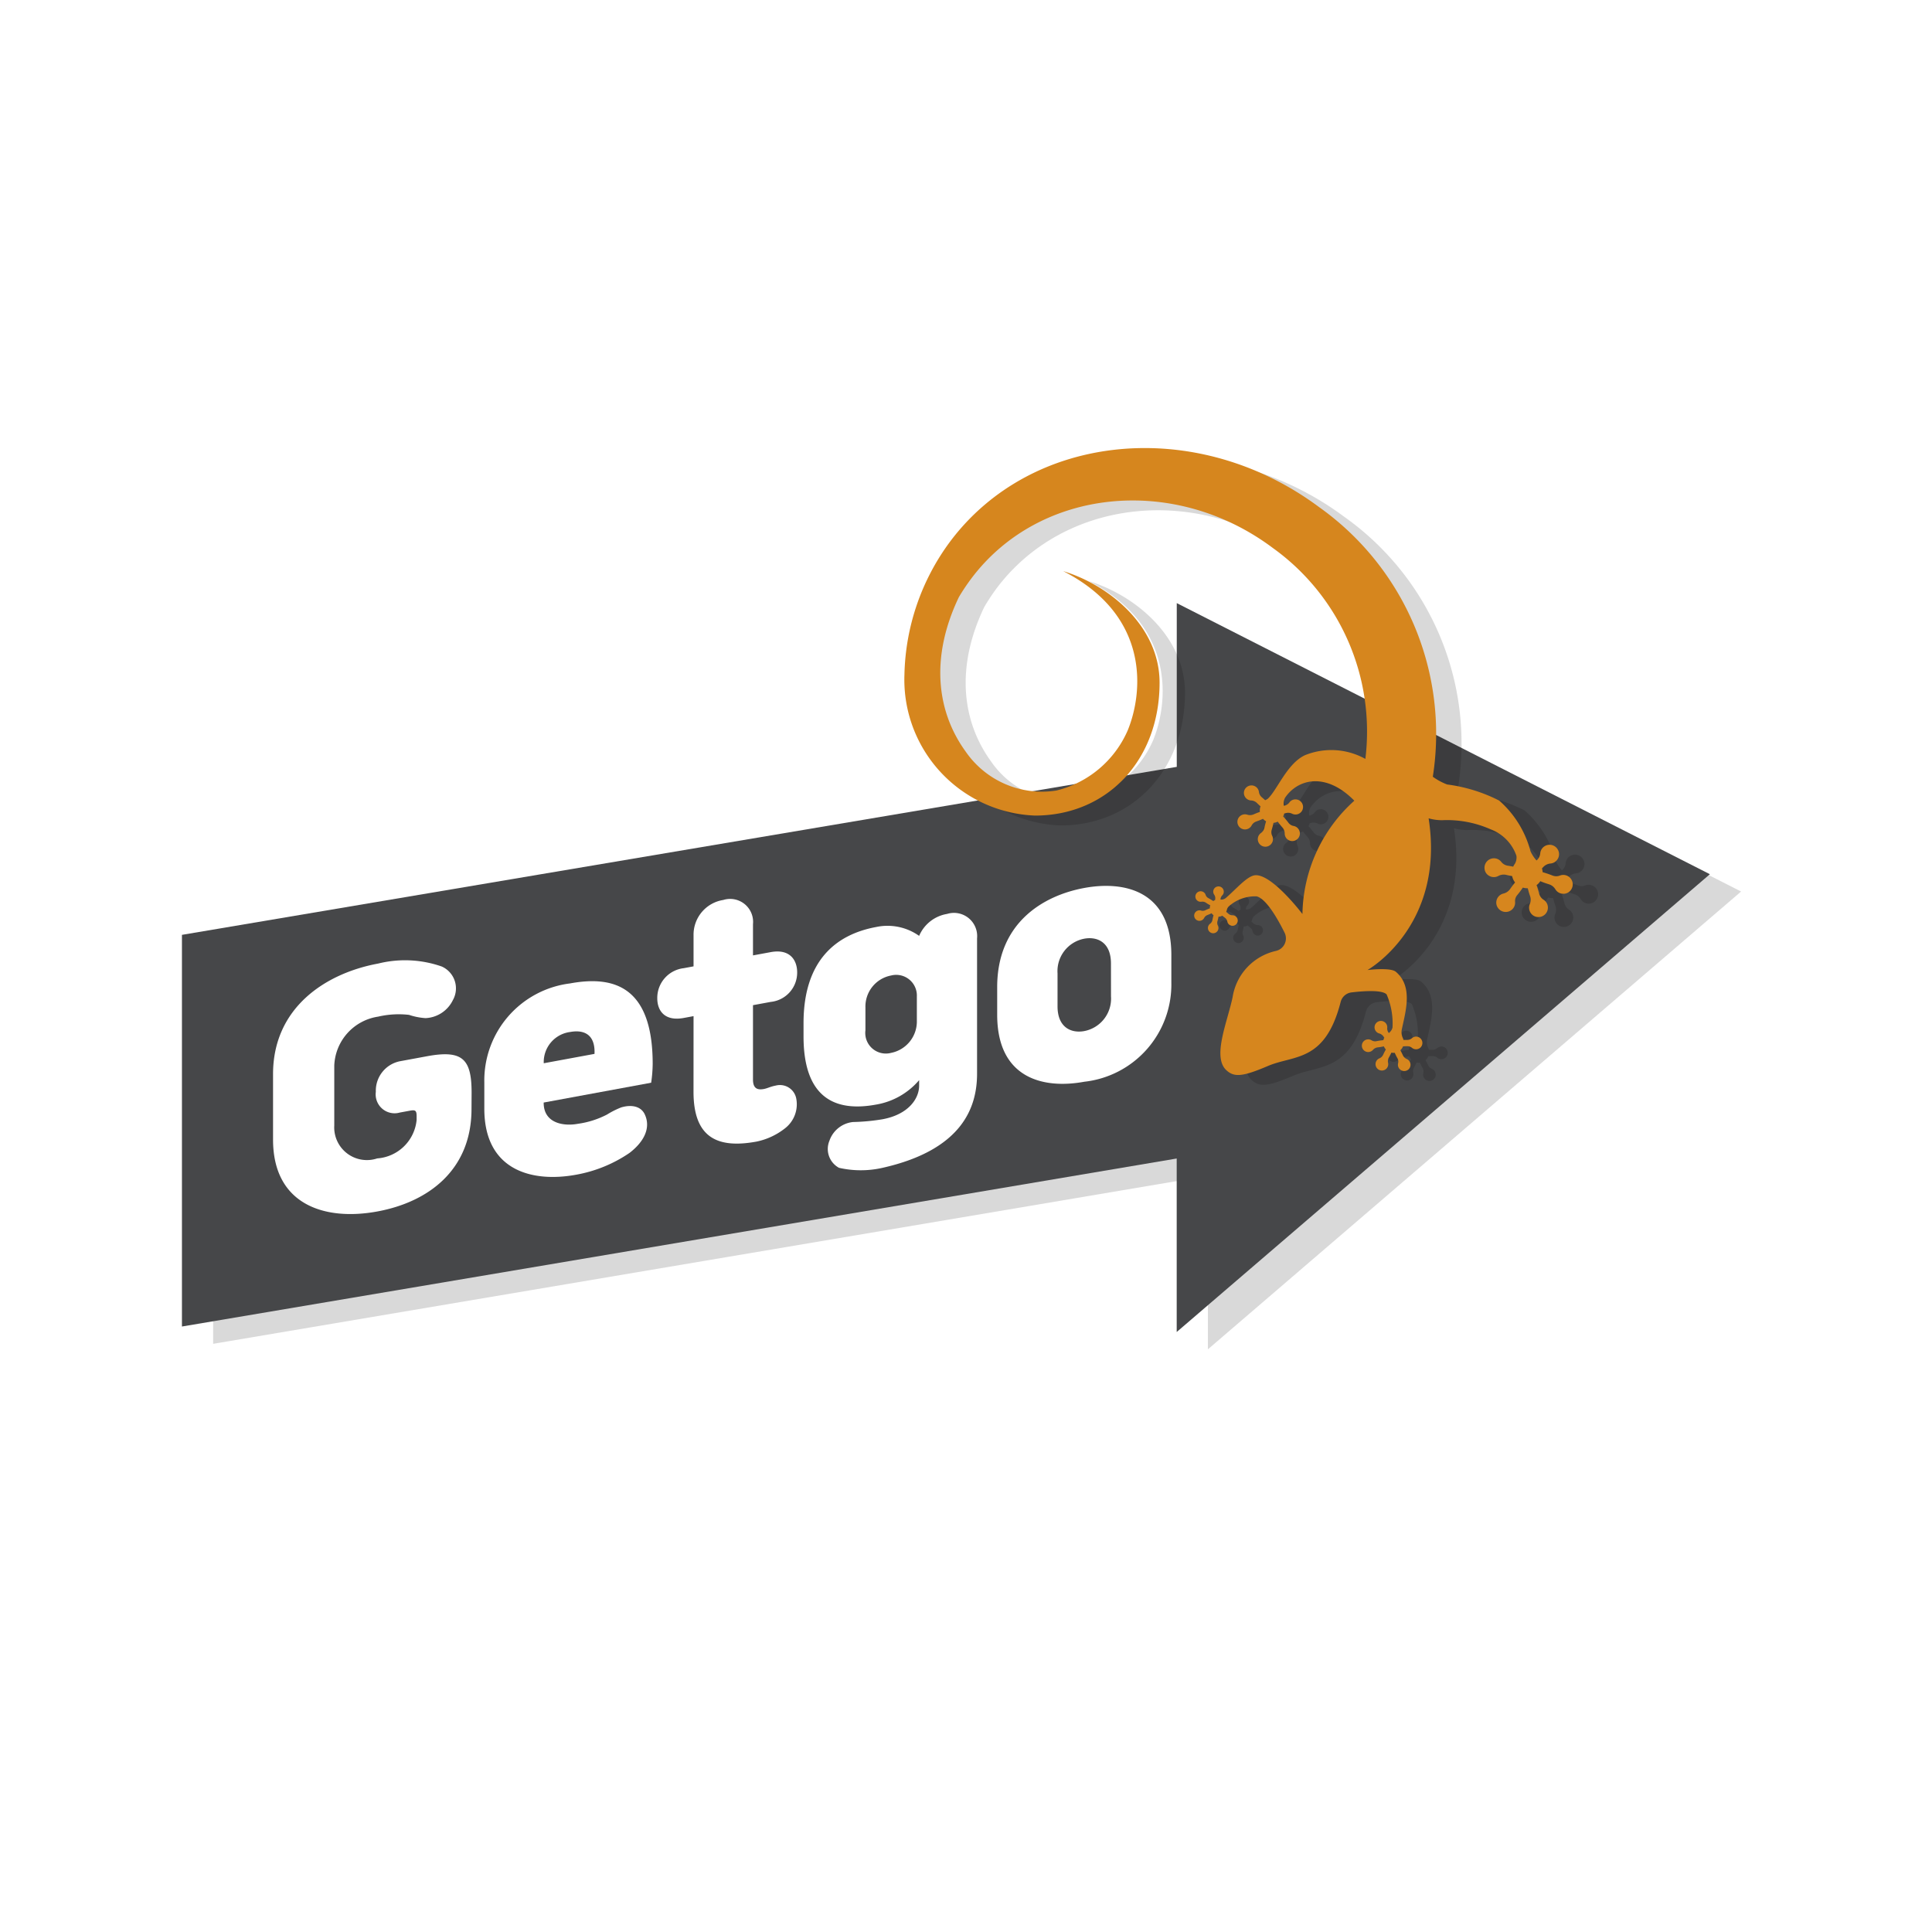 <svg xmlns="http://www.w3.org/2000/svg" width="98" height="98" viewBox="0 0 98 98">
  <g id="logo" transform="translate(-20 -362.549)">
    <rect id="사각형_11390" data-name="사각형 11390" width="98" height="98" transform="translate(20 362.549)" fill="#fff"/>
    <g id="logo-2" data-name="logo" transform="translate(29.232 385.276)">
      <path id="패스_1" data-name="패스 1" d="M143.66,154.517v8.306L93.2,171.345v19.867l50.459-8.522v8.8l27.045-23.221Z" transform="translate(-91.62 -145.774)" fill="#030504" opacity="0.15"/>
      <path id="패스_2" data-name="패스 2" d="M132.962,148.582v8.306L82.5,165.409v19.867l50.459-8.522v8.8l27.045-23.221Z" transform="translate(-82.503 -140.716)" fill="#464749"/>
      <g id="그룹_2" data-name="그룹 2" transform="translate(4.619 22.209)">
        <g id="그룹_1" data-name="그룹 1" transform="translate(0 0)">
          <path id="패스_3" data-name="패스 3" d="M123.817,278.8c0,3.089-2.178,4.722-4.782,5.2-2.635.486-5.285-.318-5.285-3.65v-3.317c0-3.362,2.649-5.114,5.33-5.608a5.634,5.634,0,0,1,3.228.149,1.214,1.214,0,0,1,.563,1.706,1.619,1.619,0,0,1-1.386.912,3.3,3.3,0,0,1-.837-.165,4.6,4.6,0,0,0-1.569.09,2.612,2.612,0,0,0-2.223,2.48v3.043a1.657,1.657,0,0,0,2.177,1.668,2.163,2.163,0,0,0,2-1.951v-.183c0-.3-.062-.338-.351-.285l-.5.092a.96.96,0,0,1-1.218-1.053,1.524,1.524,0,0,1,1.218-1.548l1.386-.256c1.8-.332,2.254.146,2.254,1.85Z" transform="translate(-113.751 -267.484)" fill="#fff"/>
          <path id="패스_4" data-name="패스 4" d="M186.24,284.787v-1.339a4.96,4.96,0,0,1,4.34-5.015c2.117-.391,4.2.046,4.2,4.078a6.942,6.942,0,0,1-.077.957l-5.452,1.006v.015c0,1.034,1.005,1.2,1.736,1.063a4.548,4.548,0,0,0,1.478-.47,4.368,4.368,0,0,1,.715-.36c.519-.157,1.006-.065,1.2.355.32.687-.046,1.394-.776,1.953a6.97,6.97,0,0,1-2.681,1.1C188.722,288.544,186.24,287.967,186.24,284.787Zm3.015-2.306,2.574-.475c.045-1.012-.564-1.234-1.233-1.111A1.536,1.536,0,0,0,189.255,282.481Z" transform="translate(-175.524 -273.484)" fill="#fff"/>
          <path id="패스_5" data-name="패스 5" d="M247.4,256.165l-.5.093c-.96.177-1.34-.361-1.34-1a1.518,1.518,0,0,1,1.34-1.525l.5-.093v-1.583a1.783,1.783,0,0,1,1.507-1.784,1.165,1.165,0,0,1,1.508,1.228v1.583l.9-.166c.975-.179,1.341.407,1.341,1.031a1.493,1.493,0,0,1-1.341,1.494l-.9.166v3.774c0,.455.229.521.487.488.229-.027.366-.128.67-.184a.842.842,0,0,1,1.035.645,1.543,1.543,0,0,1-.562,1.519,3.459,3.459,0,0,1-1.447.677c-2.026.374-3.2-.231-3.2-2.528Z" transform="translate(-226.071 -249.558)" fill="#fff"/>
          <path id="패스_6" data-name="패스 6" d="M299.811,267.914a4.971,4.971,0,0,1-2.209,0,1.085,1.085,0,0,1-.487-1.371,1.417,1.417,0,0,1,1.2-.952,10.386,10.386,0,0,0,1.493-.14c1.294-.238,1.858-1.027,1.858-1.711v-.274a3.662,3.662,0,0,1-2.193,1.242c-2.01.371-3.671-.281-3.671-3.461v-.669c0-3.21,1.676-4.508,3.685-4.879a2.772,2.772,0,0,1,2.179.45,1.874,1.874,0,0,1,1.416-1.113,1.178,1.178,0,0,1,1.522,1.24v6.847C304.608,264.792,303.907,266.991,299.811,267.914Zm-.869-6.975a1.044,1.044,0,0,0,1.3,1.145,1.624,1.624,0,0,0,1.308-1.55v-1.308a1.049,1.049,0,0,0-1.308-1.067,1.6,1.6,0,0,0-1.3,1.624Z" transform="translate(-268.894 -253.613)" fill="#fff"/>
          <path id="패스_7" data-name="패스 7" d="M362.227,250.747c0-3.271,2.345-4.647,4.417-5.029,2.026-.374,4.417.129,4.417,3.4v1.4a4.962,4.962,0,0,1-4.417,5.029c-2.025.374-4.417-.128-4.417-3.4Zm5.771-1.2c0-1.081-.7-1.377-1.355-1.256a1.675,1.675,0,0,0-1.355,1.756v1.673c0,1.081.7,1.378,1.355,1.257A1.676,1.676,0,0,0,368,251.218Z" transform="translate(-325.496 -245.612)" fill="#fff"/>
        </g>
      </g>
      <g id="그룹_3" data-name="그룹 3" transform="translate(36.646)">
        <path id="패스_8" data-name="패스 8" d="M341.9,106.33c-1.46,3.052-1.132,5.8.342,7.833a4.7,4.7,0,0,0,4.6,1.98,5.324,5.324,0,0,0,3.623-3.052c.771-1.88,1.178-5.8-3.272-8.078,2.359.72,4.888,2.815,4.888,5.66,0,3.938-2.664,6.74-6.322,6.74a6.9,6.9,0,0,1-6.62-7.146,11.73,11.73,0,0,1,2.3-6.731c4.162-5.586,12.552-6.376,18.741-1.766a14.1,14.1,0,0,1,5.761,13.671,3.1,3.1,0,0,0,.726.393,8.1,8.1,0,0,1,2.638.815,5.164,5.164,0,0,1,1.592,2.575,1.834,1.834,0,0,0,.305.466l.017-.016a.537.537,0,0,0,.172-.35.469.469,0,0,1,.138-.293.479.479,0,0,1,.765.128.466.466,0,0,1-.008.436.474.474,0,0,1-.369.248.569.569,0,0,0-.365.17c-.024.026-.051.052-.076.078a.76.76,0,0,1,.034.192c.093.026.188.056.287.09.077.027.152.056.224.084a.518.518,0,0,0,.377-.007.472.472,0,0,1,.32,0,.479.479,0,0,1,.231.729.468.468,0,0,1-.4.2.476.476,0,0,1-.39-.223.571.571,0,0,0-.313-.254c-.068-.021-.138-.043-.209-.068s-.167-.062-.245-.094a.786.786,0,0,1-.189.2c.025.07.049.141.071.216s.045.156.064.23a.519.519,0,0,0,.228.3.469.469,0,0,1,.191.257.478.478,0,0,1-.445.616.465.465,0,0,1-.418-.226.473.473,0,0,1-.037-.425.57.57,0,0,0,.02-.4c-.024-.067-.046-.137-.068-.21s-.037-.133-.054-.2a.8.8,0,0,1-.249-.033c-.043.063-.087.126-.135.191s-.1.129-.15.189a.46.46,0,0,0-.108.336.47.47,0,0,1-.093.329.479.479,0,0,1-.764,0,.468.468,0,0,1-.07-.443.476.476,0,0,1,.331-.3.569.569,0,0,0,.337-.221c.041-.059.084-.119.129-.179s.087-.11.13-.163a.771.771,0,0,1-.149-.324l-.092-.016c-.074-.015-.146-.03-.216-.047a.569.569,0,0,0-.4.061.476.476,0,0,1-.449-.005.453.453,0,0,1-.243-.359.479.479,0,0,1,.566-.528.469.469,0,0,1,.275.165.519.519,0,0,0,.322.2c.076.011.155.025.235.04l.054.012a.778.778,0,0,1,.09-.153.646.646,0,0,0,.074-.4,2.2,2.2,0,0,0-1.3-1.339,5.476,5.476,0,0,0-2.465-.466,2.426,2.426,0,0,1-.69-.094c.852,5.477-3.1,7.695-3.1,7.695s1.161-.144,1.436.088c.884.744.5,2,.3,2.944a.7.7,0,0,0,.048.4.508.508,0,0,1,.041.113h.037c.051,0,.1,0,.149,0a.359.359,0,0,0,.247-.09.317.317,0,0,1,.2-.077.323.323,0,0,1,.315.408.316.316,0,0,1-.208.219.321.321,0,0,1-.3-.051.384.384,0,0,0-.257-.088c-.048,0-.1,0-.149.005h-.063a.52.52,0,0,1-.138.2c.022.04.045.08.067.124s.044.09.064.134a.385.385,0,0,0,.2.187.321.321,0,0,1,.081.529.323.323,0,0,1-.5-.094.316.316,0,0,1-.026-.214.349.349,0,0,0-.028-.253c-.025-.045-.051-.093-.076-.142s-.046-.1-.067-.143a.543.543,0,0,1-.169-.009c-.019.041-.038.082-.06.124s-.047.089-.071.131a.385.385,0,0,0-.035.269.322.322,0,1,1-.6-.085.315.315,0,0,1,.16-.148.36.36,0,0,0,.19-.182c.02-.044.042-.089.065-.134s.049-.092.073-.135a.528.528,0,0,1-.1-.158c-.056.012-.114.023-.174.033s-.1.015-.147.02a.384.384,0,0,0-.238.131.322.322,0,1,1-.074-.5.349.349,0,0,0,.25.05c.051-.01.1-.02.158-.029.07-.011.137-.019.2-.025a.516.516,0,0,1,.046-.123c-.014-.02-.028-.041-.041-.061a.383.383,0,0,0-.222-.157.321.321,0,0,1-.216-.213.315.315,0,0,1,.057-.3.323.323,0,0,1,.515.017.316.316,0,0,1,.056.211.36.36,0,0,0,.072.253l.009.013a.5.5,0,0,0,.187-.279,3.711,3.711,0,0,0-.3-1.681c-.231-.242-1.2-.169-1.783-.1a.645.645,0,0,0-.548.485c-.788,3.073-2.357,2.678-3.685,3.245-1.306.558-1.717.576-2.108.22-.734-.668.045-2.444.311-3.7a2.86,2.86,0,0,1,2.2-2.355.652.652,0,0,0,.439-.923c-.365-.735-.936-1.722-1.416-1.844a1.985,1.985,0,0,0-1.406.5.332.332,0,0,0-.108.193.432.432,0,0,1-.034.093l.024.019q.049.04.094.08a.3.3,0,0,0,.2.074.263.263,0,0,1,.171.059.268.268,0,0,1-.017.427.261.261,0,0,1-.248.029.266.266,0,0,1-.163-.191.319.319,0,0,0-.116-.193c-.032-.024-.064-.049-.1-.076l-.04-.034a.434.434,0,0,1-.193.052c-.007.038-.014.075-.023.114s-.02.081-.031.119a.319.319,0,0,0,.026.224.267.267,0,1,1-.5.052.261.261,0,0,1,.1-.15.29.29,0,0,0,.116-.176c.008-.042.017-.086.028-.131s.022-.085.033-.126a.451.451,0,0,1-.1-.1c-.034.016-.068.032-.1.047l-.114.046a.318.318,0,0,0-.166.153.267.267,0,1,1-.157-.383.3.3,0,0,0,.218-.014l.113-.051c.04-.017.08-.033.118-.047a.441.441,0,0,1,.02-.154c-.042-.022-.084-.046-.128-.072s-.071-.043-.1-.065a.318.318,0,0,0-.221-.044.266.266,0,0,1-.292-.335.267.267,0,0,1,.395-.158.262.262,0,0,1,.113.139.29.29,0,0,0,.132.165c.038.02.077.042.116.066s.1.061.141.091a.425.425,0,0,1,.095-.054c0-.02,0-.041.007-.06a.318.318,0,0,0-.058-.218.266.266,0,0,1-.024-.25.261.261,0,0,1,.194-.158.267.267,0,0,1,.319.285.262.262,0,0,1-.076.164.3.3,0,0,0-.089.2v.013a.363.363,0,0,0,.265-.076c.528-.452,1.09-1.131,1.5-1.158.857-.057,2.392,1.968,2.392,1.968a7.881,7.881,0,0,1,2.632-5.749c-1.47-1.49-2.887-1.084-3.517-.145a.629.629,0,0,0-.058.4l.018,0a.431.431,0,0,0,.265-.169.378.378,0,0,1,.217-.144.385.385,0,0,1,.473.394.377.377,0,0,1-.185.309.383.383,0,0,1-.361.018.458.458,0,0,0-.322-.036l-.085.022a.609.609,0,0,1-.057.146c.053.057.106.117.159.182s.081.1.118.151a.418.418,0,0,0,.262.154.378.378,0,0,1,.221.132.385.385,0,0,1-.142.6.383.383,0,0,1-.539-.345.458.458,0,0,0-.109-.305c-.038-.043-.077-.088-.115-.135s-.089-.112-.129-.167a.63.63,0,0,1-.215.061c-.013.058-.026.118-.042.179s-.032.116-.048.171a.43.43,0,0,0,.025.313.378.378,0,0,1,.025.259.385.385,0,0,1-.565.237.383.383,0,0,1-.039-.638.458.458,0,0,0,.182-.268c.012-.056.026-.114.041-.173s.03-.107.046-.158a.651.651,0,0,1-.158-.127c-.056.025-.112.05-.173.074s-.122.046-.18.067a.417.417,0,0,0-.226.2.377.377,0,0,1-.193.171.385.385,0,0,1-.524-.317.383.383,0,0,1,.492-.408.459.459,0,0,0,.324-.011c.052-.024.107-.046.163-.069s.106-.039.158-.057a.62.62,0,0,1,.033-.285l-.057-.049c-.045-.041-.088-.082-.128-.123a.459.459,0,0,0-.3-.125.383.383,0,0,1-.307-.192.377.377,0,0,1-.011-.36.385.385,0,0,1,.6-.114.378.378,0,0,1,.12.231.431.431,0,0,0,.15.276c.044.037.089.076.134.117l.032.03a1.138,1.138,0,0,0,.126-.068c.472-.417.983-1.8,1.9-2.218a3.551,3.551,0,0,1,3.058.191,11.458,11.458,0,0,0-4.694-10.7c-5-3.745-11.847-3.048-15.3,1.556A10.689,10.689,0,0,0,341.9,106.33Z" transform="translate(-337.851 -98.268)" fill="#030504" opacity="0.15"/>
        <path id="패스_9" data-name="패스 9" d="M333.17,102.934c-1.46,3.052-1.132,5.8.342,7.833a4.7,4.7,0,0,0,4.6,1.98,5.324,5.324,0,0,0,3.622-3.052c.772-1.88,1.178-5.8-3.272-8.078,2.359.72,4.888,2.815,4.888,5.66,0,3.938-2.664,6.74-6.322,6.74a6.9,6.9,0,0,1-6.62-7.145,11.729,11.729,0,0,1,2.3-6.731c4.162-5.586,12.552-6.376,18.741-1.766a14.1,14.1,0,0,1,5.761,13.671,3.1,3.1,0,0,0,.726.393,8.1,8.1,0,0,1,2.638.815,5.162,5.162,0,0,1,1.592,2.575,1.831,1.831,0,0,0,.305.466l.017-.016a.535.535,0,0,0,.172-.35.47.47,0,0,1,.138-.293.479.479,0,0,1,.765.128.466.466,0,0,1-.007.436.475.475,0,0,1-.369.248.569.569,0,0,0-.365.17c-.024.026-.051.052-.076.078a.76.76,0,0,1,.034.192c.093.026.188.056.287.09.077.027.152.055.224.084a.518.518,0,0,0,.377-.007.471.471,0,0,1,.32,0,.479.479,0,0,1,.231.729.468.468,0,0,1-.4.2.476.476,0,0,1-.39-.223.57.57,0,0,0-.313-.254c-.068-.021-.138-.043-.209-.068s-.167-.062-.245-.094a.788.788,0,0,1-.189.2c.025.07.049.141.071.216s.045.156.064.23a.519.519,0,0,0,.228.3.469.469,0,0,1,.191.257.478.478,0,0,1-.445.616.465.465,0,0,1-.418-.226.474.474,0,0,1-.037-.425.568.568,0,0,0,.021-.4c-.024-.067-.047-.137-.068-.21s-.037-.133-.054-.2a.805.805,0,0,1-.249-.033c-.043.063-.087.126-.135.191s-.1.13-.15.19a.46.46,0,0,0-.109.336.469.469,0,0,1-.093.329.479.479,0,0,1-.764,0,.468.468,0,0,1-.07-.443.476.476,0,0,1,.331-.3.569.569,0,0,0,.337-.221c.041-.059.084-.119.129-.179s.087-.11.13-.163a.77.77,0,0,1-.149-.324l-.092-.016c-.074-.014-.146-.03-.215-.047a.57.57,0,0,0-.4.061.475.475,0,0,1-.449-.005.453.453,0,0,1-.243-.359.479.479,0,0,1,.566-.528.469.469,0,0,1,.275.165.518.518,0,0,0,.322.2c.076.011.155.025.235.04l.054.012a.764.764,0,0,1,.09-.153.647.647,0,0,0,.074-.4,2.2,2.2,0,0,0-1.3-1.339,5.475,5.475,0,0,0-2.465-.466,2.423,2.423,0,0,1-.689-.095c.852,5.478-3.1,7.695-3.1,7.695s1.161-.144,1.436.088c.884.744.5,1.995.3,2.944a.7.7,0,0,0,.048.4.517.517,0,0,1,.041.113h.037c.051,0,.1,0,.149,0a.36.36,0,0,0,.247-.09.318.318,0,0,1,.2-.078.323.323,0,0,1,.315.408.316.316,0,0,1-.208.219.321.321,0,0,1-.3-.051.383.383,0,0,0-.257-.088c-.048,0-.1,0-.149.005H355.7a.521.521,0,0,1-.138.2c.022.04.045.08.067.124s.044.09.064.134a.384.384,0,0,0,.2.187.321.321,0,0,1,.081.529.323.323,0,0,1-.5-.094.316.316,0,0,1-.026-.214.35.35,0,0,0-.028-.253c-.025-.045-.051-.093-.076-.142s-.046-.1-.067-.143a.54.54,0,0,1-.169-.008c-.019.041-.038.082-.06.124s-.047.089-.071.131a.384.384,0,0,0-.035.269.321.321,0,0,1-.38.378.323.323,0,0,1-.222-.463.317.317,0,0,1,.16-.148.362.362,0,0,0,.19-.182c.02-.044.042-.089.065-.134s.049-.092.073-.135a.527.527,0,0,1-.1-.158c-.056.012-.114.023-.174.033s-.1.015-.147.02a.384.384,0,0,0-.238.131.321.321,0,0,1-.529-.084.323.323,0,0,1,.243-.452.317.317,0,0,1,.212.041.35.35,0,0,0,.25.05c.051-.01.1-.02.158-.029.07-.011.137-.019.2-.025a.509.509,0,0,1,.046-.123c-.014-.02-.028-.041-.041-.061a.385.385,0,0,0-.222-.157.321.321,0,0,1-.216-.213.315.315,0,0,1,.057-.3.322.322,0,0,1,.515.017.316.316,0,0,1,.056.211.36.36,0,0,0,.072.253l.009.012a.5.5,0,0,0,.187-.279,3.709,3.709,0,0,0-.3-1.681c-.231-.242-1.2-.17-1.783-.1a.646.646,0,0,0-.548.485c-.788,3.073-2.357,2.678-3.685,3.245-1.306.558-1.717.576-2.108.22-.734-.668.045-2.444.311-3.7a2.859,2.859,0,0,1,2.2-2.355.652.652,0,0,0,.439-.923c-.365-.735-.936-1.722-1.416-1.844a1.985,1.985,0,0,0-1.406.5.332.332,0,0,0-.108.193.433.433,0,0,1-.034.093l.024.019c.033.027.064.054.094.08a.3.3,0,0,0,.2.074.262.262,0,0,1,.171.059.267.267,0,0,1-.017.427.261.261,0,0,1-.249.029.266.266,0,0,1-.163-.191.318.318,0,0,0-.116-.193q-.048-.036-.1-.076l-.04-.034a.432.432,0,0,1-.193.052c-.007.038-.014.075-.023.114s-.02.081-.031.119a.318.318,0,0,0,.026.224.267.267,0,1,1-.4-.1.291.291,0,0,0,.116-.176c.008-.042.017-.086.027-.131s.022-.085.033-.126a.449.449,0,0,1-.1-.1c-.034.016-.068.032-.1.047l-.114.046a.318.318,0,0,0-.166.153.267.267,0,1,1-.157-.383.3.3,0,0,0,.218-.014c.036-.017.074-.034.113-.051s.08-.033.119-.047a.438.438,0,0,1,.02-.154c-.042-.022-.084-.046-.128-.072l-.1-.065a.318.318,0,0,0-.221-.044.267.267,0,1,1,.1-.493.262.262,0,0,1,.113.139.29.29,0,0,0,.132.165q.057.031.116.066c.05.03.1.061.141.091a.422.422,0,0,1,.095-.054c0-.02,0-.041.007-.06a.319.319,0,0,0-.058-.218.266.266,0,0,1-.024-.25.261.261,0,0,1,.194-.158.267.267,0,0,1,.319.285.263.263,0,0,1-.076.164.3.3,0,0,0-.089.2s0,.009,0,.013a.363.363,0,0,0,.265-.076c.528-.452,1.09-1.131,1.5-1.158.857-.057,2.391,1.968,2.391,1.968a7.881,7.881,0,0,1,2.632-5.749c-1.47-1.49-2.887-1.085-3.517-.145a.629.629,0,0,0-.058.4l.018,0a.431.431,0,0,0,.265-.169.377.377,0,0,1,.217-.143.385.385,0,0,1,.473.394.376.376,0,0,1-.185.309.383.383,0,0,1-.361.018.459.459,0,0,0-.322-.036l-.085.022a.614.614,0,0,1-.057.146c.053.057.106.117.159.182s.081.1.118.151a.417.417,0,0,0,.262.154.378.378,0,0,1,.221.132.385.385,0,0,1-.142.6.383.383,0,0,1-.538-.345.459.459,0,0,0-.109-.305c-.038-.043-.077-.088-.115-.135s-.089-.112-.129-.167a.632.632,0,0,1-.215.061c-.012.058-.026.118-.042.179s-.032.116-.048.171a.431.431,0,0,0,.025.313.378.378,0,0,1,.025.259.385.385,0,0,1-.565.237.383.383,0,0,1-.039-.638.458.458,0,0,0,.182-.268c.012-.056.026-.114.041-.173s.03-.107.046-.158a.647.647,0,0,1-.158-.127c-.056.025-.112.05-.173.074s-.122.046-.18.067a.418.418,0,0,0-.226.2.377.377,0,0,1-.193.171.385.385,0,0,1-.524-.316.383.383,0,0,1,.492-.408.459.459,0,0,0,.324-.011c.052-.023.107-.046.164-.069s.106-.039.158-.057a.62.62,0,0,1,.033-.285l-.057-.049c-.045-.041-.088-.082-.128-.123a.458.458,0,0,0-.3-.125.384.384,0,0,1-.307-.192.377.377,0,0,1-.011-.36.385.385,0,0,1,.6-.114.378.378,0,0,1,.121.231.43.43,0,0,0,.15.276c.044.037.089.076.134.117l.032.03a1.144,1.144,0,0,0,.126-.068c.472-.417.983-1.8,1.9-2.218a3.55,3.55,0,0,1,3.058.191,11.458,11.458,0,0,0-4.694-10.7c-5-3.745-11.847-3.048-15.3,1.556A10.7,10.7,0,0,0,333.17,102.934Z" transform="translate(-330.409 -95.374)" fill="#d6861e"/>
      </g>
    </g>
  </g>
</svg>
